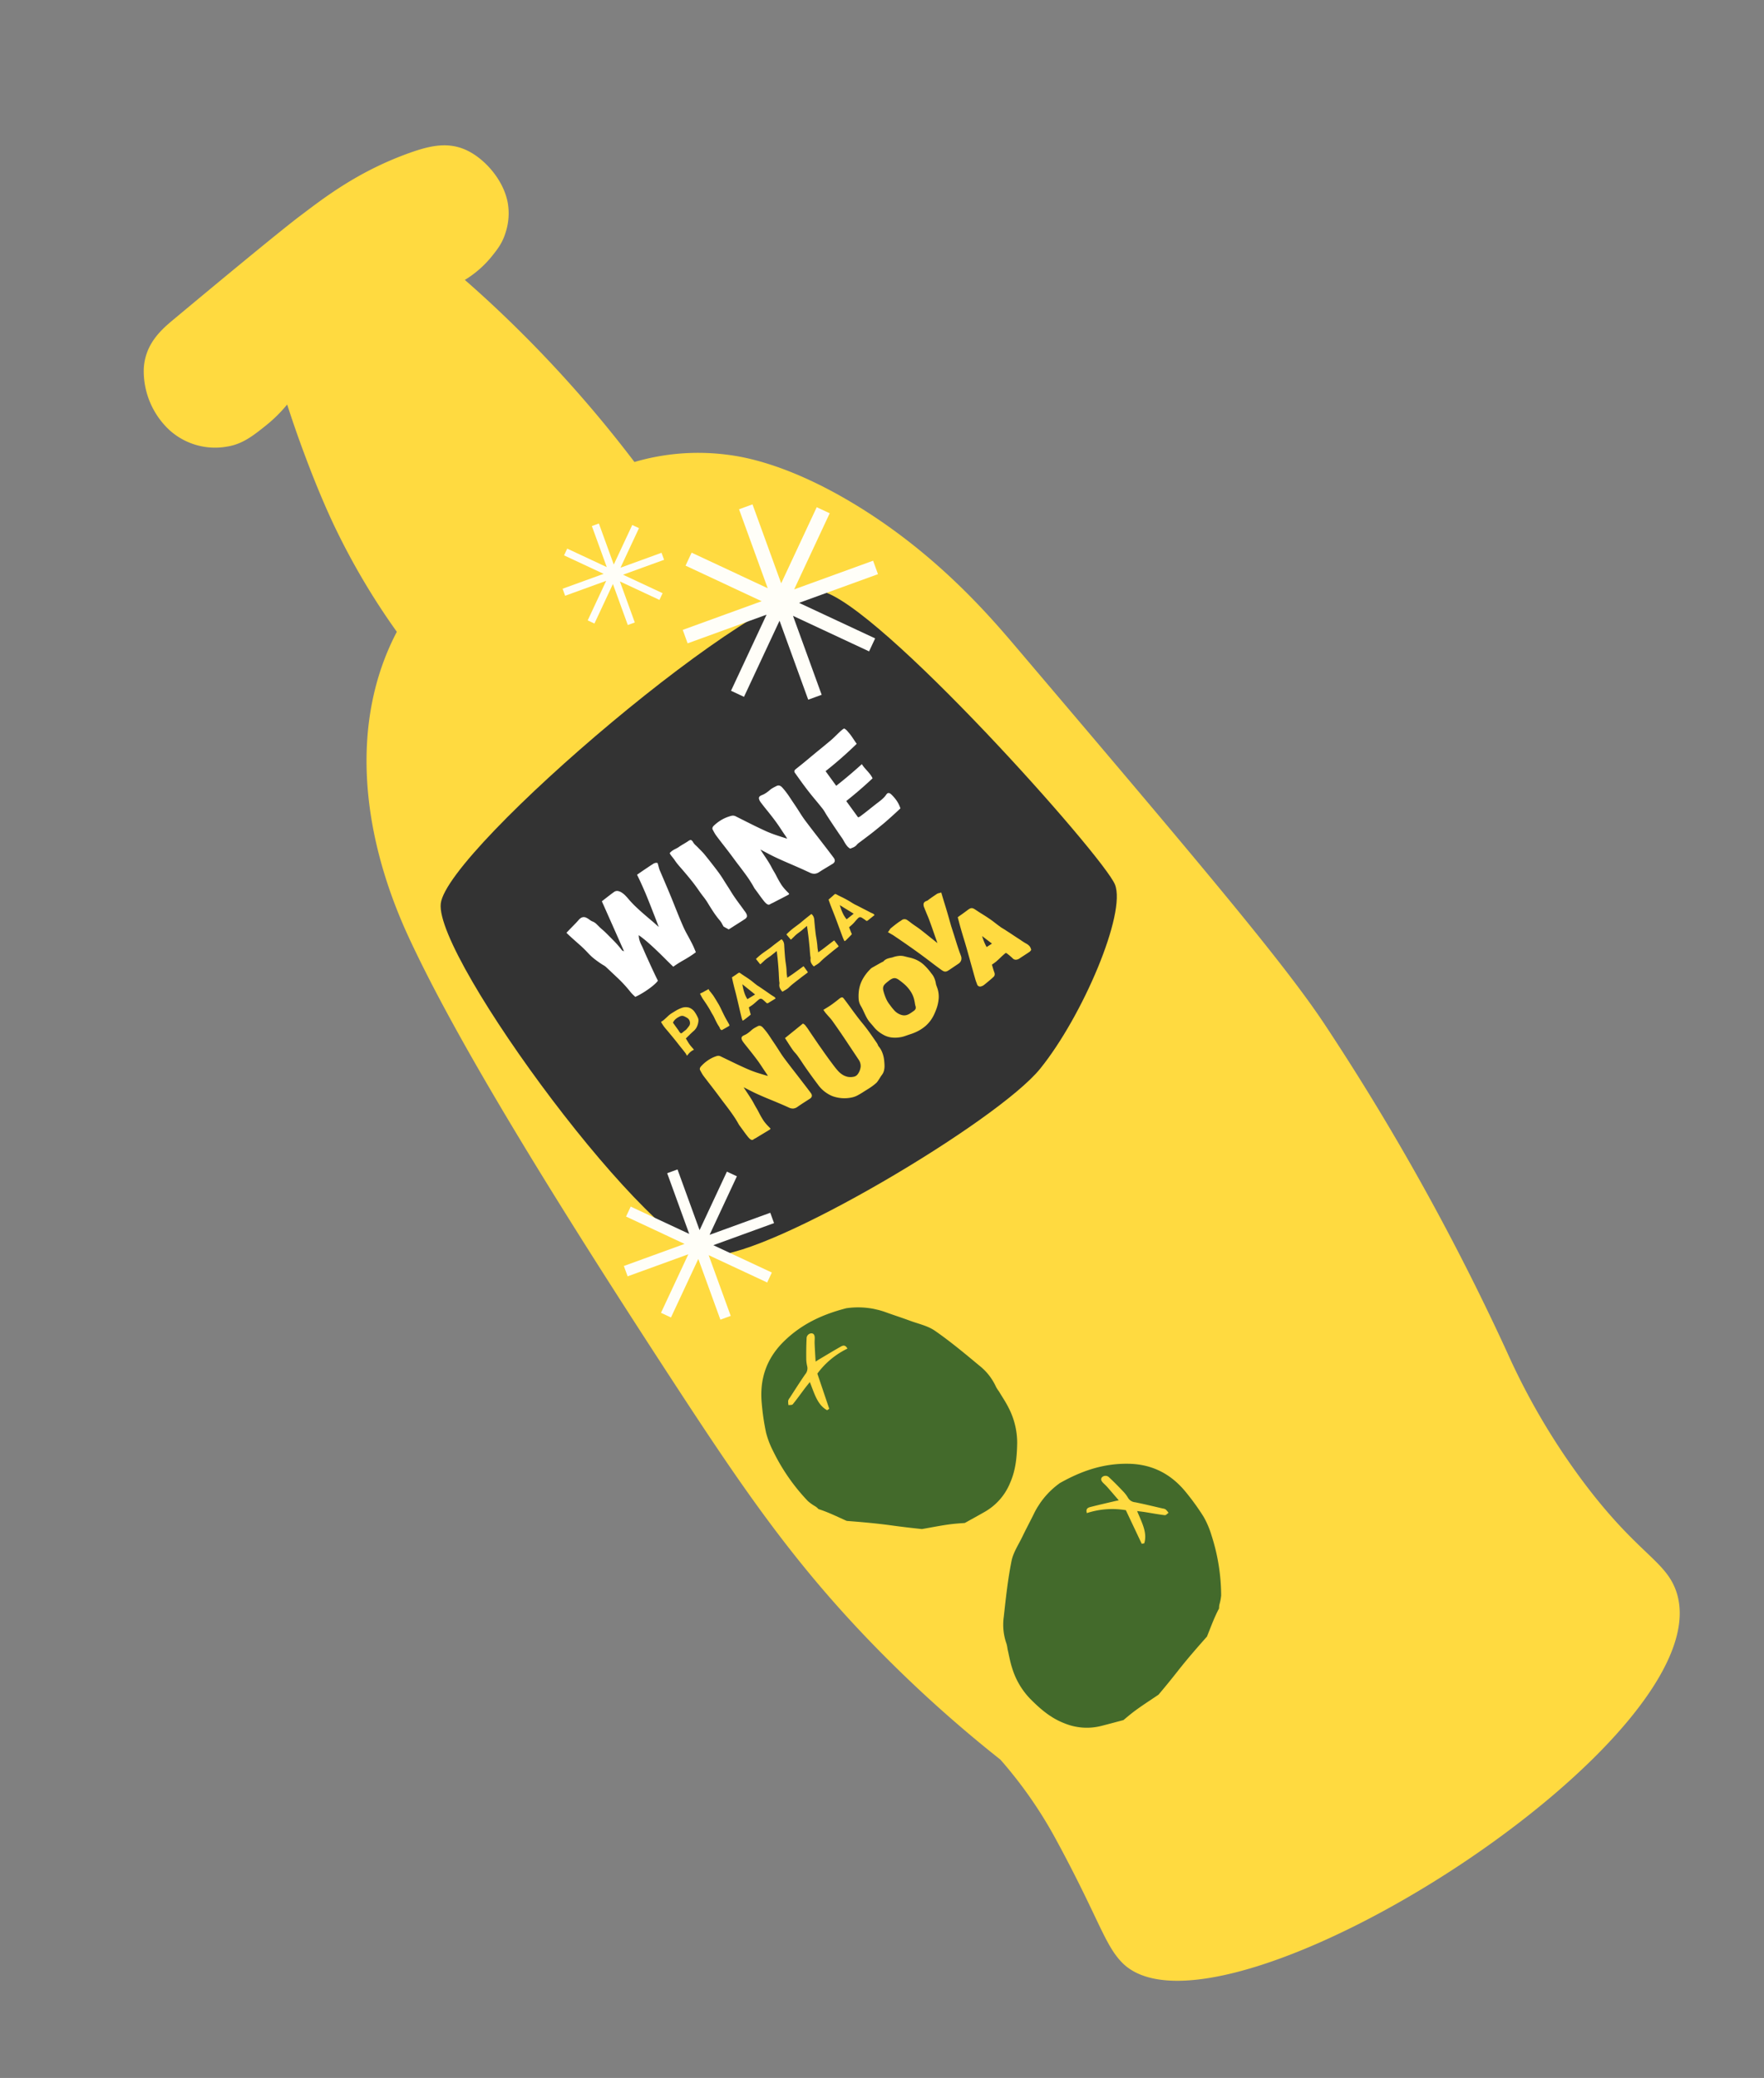 <svg xmlns="http://www.w3.org/2000/svg" width="924.09" height="1088.18"><rect width="100%" height="100%" fill="#808080" stroke="none"/><defs><clipPath id="a"><path data-name="Rectangle 9" fill="#ffda40" d="M0 0h388.33v1056.5H0z"/></clipPath><clipPath id="b"><path data-name="Rectangle 12" fill="#436a2b" d="M0 0h139.13v111.37H0z"/></clipPath><clipPath id="c"><path data-name="Rectangle 51" fill="#ffda40" d="M0 0h192.14v163.05H0z"/></clipPath></defs><g data-name="Group 281"><g data-name="Group 76"><g data-name="Group 75" transform="rotate(-35.02 352.95 111.3)" clip-path="url(#a)"><path data-name="Path 238" d="M367.98 850.53a1275.18 1275.18 0 0 0 20.25-195.34c1.04-39.67-5.64-111.2-18.98-254.25-2.03-21.75-6.04-62.93-25.32-107.75-16.82-39.12-34.58-56.28-40.57-61.72a118.75 118.75 0 0 0-42.24-25 651.35 651.35 0 0 0-11.4-98.84q-3.05-15.74-6.64-30.23a54.86 54.86 0 0 0 18.96-2.1c4.4-1.29 8.37-2.5 12.84-6.04a32.35 32.35 0 0 0 9.73-11.92c4.87-10.55 3.58-24.32-.95-33.43-5.3-10.64-14.87-14.54-26.58-17.73-27-7.33-48.93-6.35-64.3-5.8-1.95.06-12.35.2-86.39 6.4-8.3.68-19.68 1.83-27.76 12.2A42.23 42.23 0 0 0 71.2 52.9a35.63 35.63 0 0 0 19.61 24.42c7.47 3.69 14.53 3.25 23.18 2.71a74.4 74.4 0 0 0 15.42-2.62c-2 6.47-4.61 15.3-7.35 25.87-1.8 6.93-5.88 22.81-8.78 39.6a367.4 367.4 0 0 0-5.13 65h-.03c-46.34 23.9-75.98 74.23-86.8 135.32C13.49 387.36 6.37 461 1.45 609.62c-2.3 69.38-3.2 118.65 7.9 183.13a686.9 686.9 0 0 0 18.81 80.26 226.85 226.85 0 0 1 0 49.6c-5.3 47.1-10.87 60.47-8.86 73.65 10.99 71.97 333.12 86.23 349.94 5.42 3.25-15.63-6.36-27.88-7.6-74.41a356.71 356.71 0 0 1 6.34-76.74" fill="#ffda40"/></g></g><g data-name="Group 84"><g data-name="Group 83" clip-path="url(#b)" transform="rotate(-56.99 1042.75 -24.88)"><path data-name="Path 340" d="M.8 73.45a30.85 30.85 0 0 0 9.43 17.04c2.92 2.7 5.9 5.36 8.84 8.02 2.19.68 4.38 1.33 6.55 2.11 4.93 1.78 9.76 4.02 14.61 6.04q7.96 1.02 15.95 1.73c7.82.7 15.6 1.8 23.4 2.98 5.22-1.01 10.5-2.28 15.8-2.71a8.96 8.96 0 0 1 1.78-.95 25.03 25.03 0 0 0 4.52-1.84 103.36 103.36 0 0 0 23.69-21.44 46.65 46.65 0 0 0 5.84-8.68 124.86 124.86 0 0 0 5.54-14.16c4.1-12.16 2.97-23.51-3.85-34.27-7.23-11.42-17.07-18.72-28.05-24.44a3.51 3.51 0 0 0-.36-.12A42.58 42.58 0 0 0 83.7.36c-4.29.5-8.59.86-12.87 1.41-4.65.6-9.55.47-13.87 2.19-9.07 3.61-17.89 8.07-26.69 12.51a29.73 29.73 0 0 0-11.1 8.94 19.47 19.47 0 0 1-1.97 1.9c-2.36 2.46-4.88 4.76-7.03 7.43a40 40 0 0 0-8.37 16.68C.25 58.61-.81 65.8.8 73.45m111.12-33.77a42.72 42.72 0 0 0-12.4-16.3c1.7-1.98 2.87-.93 3.86-.02 3.16 2.9 6.23 5.9 9.33 8.86.37.35.71.71 1.52 1.52.92-3.12 1.73-5.85 2.5-8.6.27-.93.45-1.9.63-2.86.28-1.52.86-2.81 2.42-2.43a2.65 2.65 0 0 1 1.75 3.26c-.6 3.41-1.36 6.8-2.16 10.16a18.04 18.04 0 0 1-1.41 3.88 4.76 4.76 0 0 0 .08 4.32c1.83 4.58 3.45 9.26 5.15 13.91a3.93 3.93 0 0 1 .43 1.59 11.4 11.4 0 0 1-.67 2.2c-.72-.3-1.81-.38-2.1-.96-1.51-3.05-2.81-6.23-4.2-9.35-.54-1.22-1.14-2.41-1.88-3.98-3.6 5.12-6.43 10.72-12.13 12.33l-.94-.96 10.23-16.58" fill="#436a2b"/></g></g><g data-name="Group 114"><g data-name="Group 83" transform="rotate(-167 306.95 377.5)" clip-path="url(#b)"><path data-name="Path 340" d="M.8 37.92a30.85 30.85 0 0 1 9.43-17.05c2.92-2.7 5.9-5.35 8.84-8.01 2.19-.68 4.38-1.33 6.55-2.11 4.93-1.78 9.76-4.02 14.61-6.04Q48.2 3.7 56.18 2.98c7.82-.7 15.6-1.8 23.4-2.98 5.22 1.01 10.5 2.28 15.8 2.7a8.96 8.96 0 0 0 1.78.96 25.03 25.03 0 0 1 4.52 1.84 103.36 103.36 0 0 1 23.69 21.44 46.65 46.65 0 0 1 5.83 8.67 124.86 124.86 0 0 1 5.55 14.17c4.1 12.16 2.97 23.5-3.85 34.27-7.24 11.42-17.07 18.71-28.05 24.43a3.51 3.51 0 0 1-.36.13 42.58 42.58 0 0 1-20.8 2.4c-4.3-.51-8.6-.87-12.87-1.42-4.65-.6-9.56-.46-13.87-2.18-9.07-3.61-17.89-8.07-26.69-12.51a29.73 29.73 0 0 1-11.1-8.94 19.47 19.47 0 0 0-1.97-1.9c-2.36-2.46-4.88-4.76-7.04-7.43a40 40 0 0 1-8.37-16.68C.26 52.76-.8 45.58.82 37.92M111.93 71.7A42.72 42.72 0 0 1 99.53 88c1.7 1.98 2.87.93 3.86.02 3.16-2.9 6.23-5.9 9.33-8.86.37-.35.71-.71 1.52-1.52.92 3.12 1.73 5.85 2.5 8.6.27.93.45 1.9.63 2.86.28 1.52.86 2.81 2.42 2.43a2.65 2.65 0 0 0 1.75-3.26c-.6-3.41-1.36-6.8-2.16-10.16a18.04 18.04 0 0 0-1.41-3.87 4.76 4.76 0 0 1 .08-4.33c1.83-4.58 3.45-9.26 5.15-13.91a3.93 3.93 0 0 0 .43-1.59 11.4 11.4 0 0 0-.67-2.2c-.72.3-1.81.38-2.1.96-1.51 3.05-2.81 6.23-4.2 9.35-.54 1.22-1.14 2.41-1.88 3.98-3.6-5.12-6.43-10.71-12.13-12.33l-.94.96 10.23 16.58" fill="#436a2b"/></g></g><g data-name="Group 145"><path data-name="Path 1073" d="M230.9 473.18C227.6 501.81 342.6 657.51 373.56 657.4s149.02-70.13 171.35-97.75 45.2-81.52 39.17-96.44S460.13 316.08 430.2 309.56s-195.99 135-199.3 163.62Z" fill="#333"/><g data-name="Group 144"><g data-name="Group 143" clip-path="url(#c)" transform="rotate(-36 894.07 -210.45)"><path data-name="Path 1058" d="M27.53 123.92q-.12 2.12-.19 3.92t-.19 3.57q-.1 1.26-.27 2.51t-.3 2.51q-.1 1.2-.28 2.39t-.34 2.38q-.14 1.2-.22 2.4a16.9 16.9 0 0 0 .02 2.44q.06.91.19 1.8t.28 1.83a2.71 2.71 0 0 0-.3.14.57.57 0 0 1-.27.08q-2.13-.16-4.24-.35t-4.24-.35a.66.66 0 0 0-.2-.03.67.67 0 0 1-.21-.03 7.92 7.92 0 0 0-1.16-.11 1.1 1.1 0 0 1-.87-.33 2.76 2.76 0 0 1-.48-1.15 9.64 9.64 0 0 1-.16-1.32q-.07-1.6-.07-3.2v-3.2l-.01-.94a4.95 4.95 0 0 1 .05-.9q.28-2.2.36-4.4t.07-4.41q-.02-2.22-.08-4.43t-.07-4.42q-.03-3.42-.14-6.78t-.18-6.81a15.32 15.32 0 0 1 .1-1.7q.1-.86.22-1.71a1.37 1.37 0 0 1 .53-.95 2.6 2.6 0 0 1 1-.44q1.08-.23 2.13-.34a19.93 19.93 0 0 1 2.1-.1 18.18 18.18 0 0 1 2.82.21 17.9 17.9 0 0 1 2.83.7 2.69 2.69 0 0 1 1.58 1.4l3.69 6.87q1.84 3.43 3.81 6.8a52.5 52.5 0 0 0 3.08 4.67q1.65 2.23 3.37 4.44l.1-.76.03-.63q.06-2.37.18-4.68t.08-4.64q-.04-2.6-.16-5.17t-.23-5.17l-.01-.61a3.88 3.88 0 0 1 .01-.62 3.76 3.76 0 0 1 .43-1.82 1.43 1.43 0 0 1 1.28-.56 2.76 2.76 0 0 1 .52.05l.6.11a6.27 6.27 0 0 0 1.03.16q.49.03 1 .03.54 0 1.1-.03t1.1-.1a13.02 13.02 0 0 1 .91-.06 12.9 12.9 0 0 1 1.57.1l1.58.22q1.49.29 1.68 2.25a37.95 37.95 0 0 1 .16 5.57q-.13 2.77-.22 5.55-.1 2.18-.24 4.35t-.11 4.34q.06 3.95.19 7.8t.22 7.8q.06 1.71.1 3.43t.06 3.43q.03 2.25-2.03 2.25a1 1 0 0 1-.29-.03l-3.76-.21q-1.86-.11-3.73-.14a4.5 4.5 0 0 1-2.37-.57 4.62 4.62 0 0 1-1.6-1.77q-.73-1.3-1.46-2.55t-1.5-2.5q-1.42-2.38-2.87-4.7t-2.8-4.7q-1.13-1.89-2.13-3.85t-2.17-4.23" fill="#ffda40"/><path data-name="Path 1059" d="m60.2 115.8 6.06-.31 6-.32a3.33 3.33 0 0 1 .48 1.66c.02.63.03 1.25.03 1.88l-.06 1.49-.06 1.48-.15 4.96q-.08 2.46-.1 4.97-.07 2.87-.07 5.67t.06 5.67q.03 1.61.2 3.14a11.44 11.44 0 0 0 .7 2.88 8.4 8.4 0 0 0 1.48 2.45 7.64 7.64 0 0 0 2.55 1.86 3.26 3.26 0 0 0 1.52.38 3.76 3.76 0 0 0 1.43-.28 8.03 8.03 0 0 0 3.24-2.21 5.89 5.89 0 0 0 1.27-3.67l.5-12.16q.24-6.03.3-12.17a23.45 23.45 0 0 0-.17-2.72q-.15-1.35-.25-2.72a8.66 8.66 0 0 1-.01-.93l.01-1.12c.8.04 1.57.1 2.3.16s1.47.1 2.2.13h1.57q1.08 0 2.16-.04t2.16-.1a2.66 2.66 0 0 1 1.35.26q.4.25.4 1.3.07 3 .06 5.96t.07 5.95q.03 2 .16 3.94t.16 3.93q.03 2.3-.02 4.58t-.11 4.55a6 6 0 0 1-.18 1.1 3.05 3.05 0 0 0-.08 1.11 10.35 10.35 0 0 1-.19 2.58 15.08 15.08 0 0 1-.7 2.4 16.3 16.3 0 0 1-1.08 2.26q-.63 1.1-1.33 2.15a10.51 10.51 0 0 1-1.75 2.02 6.42 6.42 0 0 1-2.44 1.35 11.49 11.49 0 0 0-1.3.46q-.64.27-1.29.52t-1.29.46a4.98 4.98 0 0 1-1.3.24q-1.14.1-2.25.1-1.53 0-3.02-.12t-3.02-.2q-1.62-.1-3.22-.33a10.94 10.94 0 0 1-3.13-.96 18.43 18.43 0 0 1-7.58-6.4 17.48 17.48 0 0 1-2.62-9.53q-.1-5.31 0-10.55.03-1.84.12-3.66t.1-3.64a15.53 15.53 0 0 0-.1-2.33 15.52 15.52 0 0 1-.12-2.32q.03-1.8.14-3.55t.21-3.65" fill="#ffda40"/><path data-name="Path 1060" d="M142.15 133.38a29.68 29.68 0 0 0-.51-5.7 15.6 15.6 0 0 0-1.84-4.88 17.95 17.95 0 0 0-1.85-2.56c-.64-.73-1.28-1.49-1.9-2.24a8.43 8.43 0 0 0-2.32-1.98 13.3 13.3 0 0 0-2.72-1.19h-.02a6.9 6.9 0 0 1-.84-.31c-.34-.15-.67-.3-1-.43a9.5 9.5 0 0 0-1.16-.41 5.3 5.3 0 0 0-1.4-.19 5.03 5.03 0 0 0-1.26.17 2.57 2.57 0 0 0-.6-.16c-1-.13-2.02-.26-3.02-.37l-2.98-.34-.07-.01h-.25a4.4 4.4 0 0 0-.8.07l-.53.1a22.74 22.74 0 0 0-6.41 2.1 17 17 0 0 0-5.19 4.14 23.25 23.25 0 0 0-2.07 2.81 8 8 0 0 0-1.18 3.6c-.07.76-.18 1.52-.32 2.26l-.46 2.38a30 30 0 0 0-.38 2.48 15.15 15.15 0 0 0-.04 2.66v.02l.13 1.4c.04.43.08.87.1 1.29a15.43 15.43 0 0 0 .52 3.54 19.32 19.32 0 0 0 1.26 3.33 11.72 11.72 0 0 0 2.4 3.29 15 15 0 0 0 3.34 2.4 14.6 14.6 0 0 0 2.98 1.26c.93.27 1.88.57 2.82.87a25.75 25.75 0 0 0 3.56.9 20.78 20.78 0 0 0 3.67.33 17.47 17.47 0 0 0 5.98-1 18.82 18.82 0 0 0 2.65-1.17 38.7 38.7 0 0 0 2.55-1.53 20.76 20.76 0 0 0 4.6-4.02 13.9 13.9 0 0 0 2.74-5.35l.29-.99a5.36 5.36 0 0 1 .33-.82 11.85 11.85 0 0 0 1.04-2.92 9.05 9.05 0 0 0 .16-2.83m-15.95 7.21-.37.77c-.15.3-.29.61-.42.94v.03a2.65 2.65 0 0 1-.84 1.28 2.92 2.92 0 0 1-1.64.33c-.84 0-1.63-.03-2.34-.08a6.59 6.59 0 0 1-1.74-.36 4.65 4.65 0 0 1-1.37-.8 5.84 5.84 0 0 1-1.22-1.46 8.27 8.27 0 0 1-1.18-3.27 28.15 28.15 0 0 1-.2-3.87v-.08a14.16 14.16 0 0 1 .31-3.82 26.97 26.97 0 0 1 1.2-3.97 5.11 5.11 0 0 1 .84-1.5 2.8 2.8 0 0 1 .95-.72 4.51 4.51 0 0 1 1.37-.36 22.2 22.2 0 0 1 2.1-.13h.06l.07-.01a1.67 1.67 0 0 1 .2-.02h.33a7.6 7.6 0 0 1 1.66.16 3.12 3.12 0 0 1 1.05.44 2.65 2.65 0 0 1 .75.78 6.24 6.24 0 0 1 .66 1.45c.33 1 .62 2.02.87 3.04a19.26 19.26 0 0 1 .48 2.98 17.73 17.73 0 0 1-.01 2.99 13.7 13.7 0 0 1-.6 2.95 9.79 9.79 0 0 1-.42 1.1l-.53 1.21" fill="#ffda40"/><path data-name="Path 1061" d="M166.28 116.32a294.31 294.31 0 0 0 2.9-8.17c.56-1.64 1.16-3.38 1.8-5.16l.27-.77-.79-.27a5.87 5.87 0 0 1-.56-.22 2.54 2.54 0 0 0-.87-.23H169a168.74 168.74 0 0 0-4.41-.12l-.79.01-.73.02h-.04a1.65 1.65 0 0 1-.54-.1 3.18 3.18 0 0 0-1.04-.18 1.87 1.87 0 0 0-.7.14 1.63 1.63 0 0 0-.7.59 3.6 3.6 0 0 0-.63 1.4 10.06 10.06 0 0 1-.32 1.16 1.19 1.19 0 0 0-.06.34 110.9 110.9 0 0 0-.75 3.1c-.22 1-.49 2.02-.79 3.01v.02c-.52 1.83-1.06 3.67-1.6 5.45a549.66 549.66 0 0 0-1.85 6.17l-1.5-5.47c-.49-1.81-1-3.66-1.53-5.49-.23-.8-.5-1.59-.77-2.35-.28-.74-.54-1.51-.8-2.28-.19-.55-.36-1.11-.51-1.66-.17-.57-.35-1.15-.56-1.71a2.46 2.46 0 0 0-2.6-1.78c-.33 0-.65-.01-.97-.04-.36-.03-.74-.05-1.12-.05a77.14 77.14 0 0 0-4.73.17 2.74 2.74 0 0 0-1.02.27 4.08 4.08 0 0 1-.63.24l-.88.26.37.85.7 1.55c.2.45.38.91.54 1.38 1.04 2.89 2.07 5.79 3.05 8.63a327.28 327.28 0 0 1 4.55 14.19c.54 1.81 1.12 3.66 1.72 5.5a12.04 12.04 0 0 0 .49 1.3 2.36 2.36 0 0 0 .77.97 2.59 2.59 0 0 0 1.15.42 12.64 12.64 0 0 0 1.4.1l2.78.1c.91.03 1.86.08 2.8.1h.02a3.32 3.32 0 0 0 2.13-.68 3.6 3.6 0 0 0 1.18-1.86v-.01l.6-2.14a171.12 171.12 0 0 1 1.67-5.22 692.65 692.65 0 0 0 2.76-8.3l1.16-3.18" fill="#ffda40"/><path data-name="Path 1062" d="M192.11 151.95a5.87 5.87 0 0 0-.48-1.67 33.3 33.3 0 0 1-1.38-3.45v-.02c-.62-1.59-1.23-3.18-1.8-4.73s-1.2-3.16-1.82-4.77c-.16-.4-.33-.82-.51-1.22a8.33 8.33 0 0 1-.41-1.1v-.01a99.85 99.85 0 0 1-1.04-3.38c-.32-1.14-.69-2.3-1.1-3.44a101.9 101.9 0 0 0-1.56-4.06 93 93 0 0 1-1.55-4 8.33 8.33 0 0 0-.47-1.08 2.31 2.31 0 0 0-.72-.82 2.3 2.3 0 0 0-1.03-.36 10.1 10.1 0 0 0-1.17-.05h-.03l-1.1.02h-2.96c-.6-.02-1.2-.02-1.8-.02h-.56l-.2.52-1.15 2.95a239.7 239.7 0 0 0-2.67 7.42 256.2 256.2 0 0 1-3 8.33c-.47 1.29-.96 2.6-1.46 3.9l-1.6 4.34c-.54 1.44-1.08 2.9-1.6 4.35a11.67 11.67 0 0 0-.41 1.3c-.1.4-.22.82-.34 1.22a1.65 1.65 0 0 0 1.08 2.18h.01c.2.07.42.13.63.18a3.24 3.24 0 0 0 .79.1h.03a120.33 120.33 0 0 0 5.65-.37l.83-.1a1.94 1.94 0 0 0 1.3-.52 2.61 2.61 0 0 0 .63-1.12v-.02c.23-.78.48-1.55.75-2.3l.62-1.74.49.01 1.08.01.67-.01.68-.04c1-.08 2-.2 2.98-.34.94-.14 1.9-.24 2.87-.32h.05l.04-.01a1.48 1.48 0 0 1 .19-.01.76.76 0 0 1 .49.1 1.92 1.92 0 0 1 .37.83 36.07 36.07 0 0 1 .83 3.46 2.23 2.23 0 0 0 .9 1.59 3.6 3.6 0 0 0 1.36.54 3.03 3.03 0 0 0 .6.06h.43l2.91.15c.97.06 1.97.1 2.96.13h.03a2.05 2.05 0 0 0 .57-.08l.34-.1.35-.13.14-.35a4 4 0 0 0 .28-1.95M177 139.5l-1.54-.08-1.76-.1a22.15 22.15 0 0 1 .62-3.35 31 31 0 0 1 .83-2.7l.74 2.5 1.12 3.73" fill="#ffda40"/><path data-name="Path 1063" d="m12.67 76.87.25 3.93a131.36 131.36 0 0 1 .23 5l.06 1.38.08 1.5q.05.75.06 1.41l.04 1.13v.68a23 23 0 0 1-.13.86.79.79 0 0 0 .02.32h.03l.08-.02c.5-.13.98-.25 1.46-.35a8.47 8.47 0 0 1 1.53-.17 6.63 6.63 0 0 1 1.4.12 1.34 1.34 0 0 0 .26.03 1.47 1.47 0 0 0 0-.3l-.15-1.64a16.07 16.07 0 0 1-.07-1.7 15.1 15.1 0 0 1 .08-1.62q.08-.79.14-1.62l.02-.38 3.05-.45c.84-.12 1.7-.23 2.54-.3a6.93 6.93 0 0 0 2.13-.53A8 8 0 0 0 27.65 83a7.97 7.97 0 0 0 1.24-1.22 3.35 3.35 0 0 0 .68-1.45c.1-.53.2-1.06.26-1.6a13.7 13.7 0 0 0 .12-1.57 6 6 0 0 0-1.07-3.85 6.2 6.2 0 0 0-3.32-2.14 16.47 16.47 0 0 0-3.13-.58c-1.08-.1-2.18-.18-3.26-.24l-.64.02-.69.04-1.6.2q-.8.1-1.63.17a2.87 2.87 0 0 1-.32.03h-.28a8.42 8.42 0 0 1-.89-.02l-.22-.02h-.16a.6.6 0 0 0-.07 0 1.75 1.75 0 0 0-.07.33l-.1 1.31a19.17 19.17 0 0 0 .05 2.86l.12 1.6m4.75 3.15.02-.27.01-2.35.02-2.34v-.3l.27-.13a5.57 5.57 0 0 1 1.23-.44 6.35 6.35 0 0 1 1.2-.14 8.78 8.78 0 0 1 1.13.05c.36.04.74.1 1.12.17a2.73 2.73 0 0 1 1.05.45 2.48 2.48 0 0 1 .76.9c.15.25.3.53.42.8a7.85 7.85 0 0 1 .37.85 3.05 3.05 0 0 1 .02 2.01 3.38 3.38 0 0 1-.45.89 3.08 3.08 0 0 1-.74.72 2.62 2.62 0 0 1-.58.25 18.34 18.34 0 0 1-1.53.45l-.52.14a6.12 6.12 0 0 1-.9.09h-.28a2.65 2.65 0 0 1-.3 0h-.1l-.57.03c-.25.03-.48.04-.7.05h-.26a1.94 1.94 0 0 1-.24-.03l-.2-.04-.12-.18a1.2 1.2 0 0 1-.15-.57 6.15 6.15 0 0 1 .02-1.06" fill="#ffda40"/><path data-name="Path 1064" d="m35.82 92.97 3.18.36.91.09c.47.05.59-.03.59-.03s.13-.1.23-.55a1.23 1.23 0 0 0 .05-.26l.04-.37c.09-.7.16-1.39.23-2.07a52.42 52.42 0 0 1 .5-3.49q.13-.67.24-1.35l.37-2.02c.12-.65.21-1.32.3-1.98l.24-2.7q.11-1.35.19-2.73c.01-.32.02-.65 0-.98l-.04-1.03q0-.45-.05-.91a3.8 3.8 0 0 1 .04-1.07 2.18 2.18 0 0 0 .05-.38 1.4 1.4 0 0 0-.15-.02l-.1-.02a2.44 2.44 0 0 1-.26 0l-.23-.03-.82-.11c-.28-.04-.53-.08-.79-.1l-.3-.04a2.14 2.14 0 0 0-.24-.02l-.22-.02a6.4 6.4 0 0 1-.77-.14 5.37 5.37 0 0 0-.66-.12 3.18 3.18 0 0 0-.44-.02.75.75 0 0 0-.08 0l-.22 1.6a14.08 14.08 0 0 0-.16 1.88c-.03 1.21-.07 2.44-.14 3.63s-.17 2.44-.33 3.66c-.1.64-.17 1.28-.21 1.9a16.84 16.84 0 0 1-.27 1.98 60.1 60.1 0 0 0-.44 2.47 21.5 21.5 0 0 0-.25 2.47 4.64 4.64 0 0 1-.14.98q-.1.34-.16.68l.15.44.15.42" fill="#ffda40"/><path data-name="Path 1065" d="M48.05 95.46a1.28 1.28 0 0 0 .28.04 82.93 82.93 0 0 0 4.3-.17c.2-.02.25-.04.25-.05a.73.73 0 0 0 .17-.3c.17-.52.37-1.04.57-1.54l.59-1.46.12-.32.34.01c.25 0 .5.02.74.03l.7.03h.84c.63-.03 1.29-.08 1.94-.15s1.31-.13 1.98-.16a1.63 1.63 0 0 1 .2-.01h.09a1.46 1.46 0 0 1 1.04.4 2.16 2.16 0 0 1 .48 1 48.88 48.88 0 0 1 .5 2.36.61.61 0 0 0 .16.39 1.47 1.47 0 0 0 .53.22 1.14 1.14 0 0 0 .21.03h.3l2 .17c.65.06 1.3.1 1.97.15h.04a1.41 1.41 0 0 0 .07-.56 2.71 2.71 0 0 0-.21-.8 23.76 23.76 0 0 1-.9-2.36l-1.1-3.13-1.12-3.14-.3-.75a6.68 6.68 0 0 1-.3-.86c-.23-.75-.44-1.51-.63-2.25s-.41-1.47-.65-2.2a66.6 66.6 0 0 0-.96-2.64c-.34-.88-.67-1.78-.97-2.68a4.6 4.6 0 0 0-.24-.57.52.52 0 0 0-.14-.19.58.58 0 0 0-.24-.08 6.33 6.33 0 0 0-.65-.07h-.77l-.78-.03-1.22-.05-.87-.03-.71 1.6c-.28.63-.55 1.27-.8 1.9q-.6 1.44-1.14 2.85t-1.14 2.86l-1.05 2.54L50.51 88l-1.18 2.8q-.59 1.4-1.15 2.8a6.77 6.77 0 0 0-.28.75l-.26.82a.35.35 0 0 0-.03.13.57.57 0 0 0 .1.05c.1.04.22.08.34.1m8.24-8.2a13.63 13.63 0 0 1 .58-2.9 23.58 23.58 0 0 1 1.28-3.3l.56-1.19.34 1.27.86 3.15.87 3.19.17.66-.68-.06-1.81-.15-2.2-.19Z" fill="#ffda40"/><path data-name="Path 1066" d="M90.17 91.1a1.28 1.28 0 0 0-.34-.04H84c-.55 0-1.12 0-1.7-.03l-2.56-.09.37-.68.29-.55.24-.46c.32-.52.64-1.02.96-1.5.32-.47.62-.96.9-1.45.4-.7.78-1.42 1.15-2.12.37-.73.78-1.46 1.2-2.17a184.15 184.15 0 0 1 3.7-5.93 4.76 4.76 0 0 0 .6-1.35 3.82 3.82 0 0 0 .1-1.44 1 1 0 0 0-.1-.4 1.69 1.69 0 0 0-.27-.04l-1.82.01-1.83.03c-.87.02-1.76.06-2.64.1s-1.79.06-2.68.02l-2.22-.04a37.53 37.53 0 0 0-4.04.18c-.46.05-.93.11-1.4.19l.16 3.56h.04a1.47 1.47 0 0 0 .32.03 3.63 3.63 0 0 0 .4-.04l.45-.06c.46-.04.9-.08 1.32-.15a11 11 0 0 1 1.4-.12c.49-.02 1-.03 1.5-.01l1.49.02c.2 0 .4 0 .6-.02l.65-.03a82.38 82.38 0 0 0 2.07-.1l.87-.05-.43.76-1.07 1.9q-.5.9-1.05 1.8-.85 1.43-1.71 2.83t-1.75 2.78l-1.07 1.63-1.04 1.63a6.35 6.35 0 0 0-.35.65 2.9 2.9 0 0 1-.53.78 3.88 3.88 0 0 0-1.05 1.78 6.17 6.17 0 0 0-.12 2.13.81.81 0 0 0 .11.35.28.28 0 0 0 .13.02c.56.03 1.12.08 1.67.14a9.61 9.61 0 0 0 1.55.06l.3-.02a.98.98 0 0 0 .2-.03h.05a32.62 32.62 0 0 1 3.49-.31l2.17-.08 2.15-.06c.73-.03 1.48-.05 2.21-.05l2.19-.03a2.58 2.58 0 0 0 .46-.06l.16-.03.02-1.64v-1.97a.92.92 0 0 0-.03-.23" fill="#ffda40"/><path data-name="Path 1067" d="M111.16 89.8a.87.87 0 0 0-.04-.22 1.32 1.32 0 0 0-.33-.03 350.6 350.6 0 0 0-5.84.15c-.55.02-1.12.03-1.7.03l-2.56-.03.35-.69.27-.55.23-.47c.31-.53.61-1.04.92-1.53a52.18 52.18 0 0 0 1.94-3.63c.36-.74.74-1.48 1.15-2.2.57-1.03 1.16-2.05 1.73-3.02q.88-1.5 1.8-3.01a4.82 4.82 0 0 0 .56-1.36 3.82 3.82 0 0 0 .05-1.45 1.01 1.01 0 0 0-.1-.4 1.08 1.08 0 0 0-.27-.03l-1.83.07-1.82.08c-.88.05-1.77.1-2.64.17s-1.79.1-2.68.1l-2.22.03a37.72 37.72 0 0 0-4.03.29c-.46.06-.93.14-1.4.23l.27 3.55H93a1.6 1.6 0 0 0 .32.02 3.85 3.85 0 0 0 .4-.05l.45-.08c.46-.04.9-.1 1.31-.18a11.04 11.04 0 0 1 1.4-.16c.5-.04 1-.06 1.51-.06l1.48-.02.6-.03.65-.05 1-.08 1.07-.09.87-.06-.41.77-1.02 1.92-1 1.84q-.8 1.45-1.63 2.87t-1.66 2.84l-1.03 1.66q-.5.81-1 1.66a6.05 6.05 0 0 0-.33.65 2.9 2.9 0 0 1-.51.8 3.87 3.87 0 0 0-1 1.8 6.14 6.14 0 0 0-.05 2.14.85.85 0 0 0 .12.35.3.3 0 0 0 .13.02c.56 0 1.12.04 1.67.09a9.81 9.81 0 0 0 1.55 0l.3-.02a1.13 1.13 0 0 0 .21-.03 36.83 36.83 0 0 1 3.51-.41q1.09-.09 2.17-.14t2.14-.12c.74-.06 1.48-.1 2.22-.12l2.18-.08a2.53 2.53 0 0 0 .46-.08l.16-.04-.03-1.64-.06-1.97" fill="#ffda40"/><path data-name="Path 1068" d="M136 90.69a2.72 2.72 0 0 0-.32-.77 21.38 21.38 0 0 1-1.18-2.24l-1.5-2.96-1.5-2.98-.38-.7a6.38 6.38 0 0 1-.4-.82c-.32-.7-.63-1.44-.9-2.16a56.5 56.5 0 0 0-2.2-4.6c-.45-.81-.89-1.68-1.3-2.53a4.42 4.42 0 0 0-.31-.55.54.54 0 0 0-.17-.16.59.59 0 0 0-.25-.05 6.23 6.23 0 0 0-.67.03l-.76.09-.78.07q-.6.06-1.21.1l-.87.08-.5 1.68c-.2.66-.39 1.32-.56 1.98q-.4 1.5-.77 2.97t-.78 2.99l-.73 2.64-.74 2.63q-.4 1.47-.82 2.92t-.8 2.93a6.53 6.53 0 0 0-.17.77l-.16.85a.32.32 0 0 0-.02.13.72.72 0 0 0 .12.04l.34.07a1.2 1.2 0 0 0 .28 0 85.39 85.39 0 0 0 4.25-.7.47.47 0 0 0 .25-.08.74.74 0 0 0 .13-.32c.1-.54.23-1.08.37-1.6l.4-1.53.09-.32.33-.04.74-.06a28.7 28.7 0 0 0 1.53-.16c.64-.11 1.28-.24 1.91-.4s1.28-.28 1.95-.4a1.76 1.76 0 0 1 .3-.04 1.46 1.46 0 0 1 1.07.26 2.17 2.17 0 0 1 .6.93 24.47 24.47 0 0 1 .8 2.28.6.6 0 0 0 .2.37 1.46 1.46 0 0 0 .55.15 1 1 0 0 0 .22 0l.3-.03 2-.09 1.97-.1h.04a1.4 1.4 0 0 0 0-.57m-9.07-6.4-1.82.08-2.2.09-.03-.48a13.62 13.62 0 0 1 .21-2.95 23.57 23.57 0 0 1 .86-3.45l.41-1.25.5 1.22q.62 1.54 1.24 3.02t1.26 3.05l.26.63Z" fill="#ffda40"/><path data-name="Path 1069" d="M47.81 1.03c2.27.05 3.4.08 5.67.16l2.3.09c.76.03 1.51.08 2.25.12a3.06 3.06 0 0 1 1.29.35 1.86 1.86 0 0 1 .78.7l-.6 1.57-.49 1.33a6.17 6.17 0 0 0-.22.72l-.15.72-1.61 7.03c-.53 2.33-1.08 4.68-1.65 7.02-.64 2.64-1.32 5.28-1.98 7.9s-1.3 5.28-1.89 7.95q-.58 2.66-.9 5.34c-.21 1.78-.48 3.58-.76 5.37-.12.74-.26 1.49-.44 2.23l-.55 2.36h-1.52q-3.12-.07-6.21-.43a60.37 60.37 0 0 0-6.31-.4q-.55-3.05-1.02-6.06t-1.02-6.01q-.54-3-1.22-5.99a61.3 61.3 0 0 0-1.66-5.92 10.07 10.07 0 0 0-1.24 2.37 14.46 14.46 0 0 0-.63 2.5c-.13.8-.28 1.59-.46 2.36l-.52 2.32q-.82 3.94-1.6 7.82T24 52.36a8.97 8.97 0 0 1-1.63.38c-.66.1-1.39.17-2.18.22q-1.22.07-2.63.06t-2.81-.1q-1.41-.1-2.77-.26t-2.54-.43l-.3-1.63a14.94 14.94 0 0 1-.21-1.75 70.94 70.94 0 0 0-.99-9.22l-1.7-9a7.38 7.38 0 0 0-.49-1.5q-.32-.71-.6-1.46-.77-2.08-1.37-4.16a28.25 28.25 0 0 1-.86-4.4 64.27 64.27 0 0 0-1.14-6.55Q1.05 9.35.38 6.05l-.2-1.03L0 3.89l2.9-.52c.92-.16 1.85-.3 2.77-.47l1.83-.33c.6-.11 1.22-.24 1.83-.4a1.95 1.95 0 0 1 .34-.06l.34-.03a3.26 3.26 0 0 1 1.8.29 3.02 3.02 0 0 1 1.29 1.36 9.8 9.8 0 0 1 .71 1.77 7.02 7.02 0 0 0 .78 1.74 5.89 5.89 0 0 1 .8 2.1c.13.73.24 1.47.36 2.2s.3 1.47.47 2.2.33 1.47.45 2.21q.5 3.1.96 6.16a49.65 49.65 0 0 1 .53 6.27.82.82 0 0 0 .13.4c.1.15.23.39.41.72l3.04-14.18L24.7 1.45l4.65-.15 1.67-.04h1.66a2.71 2.71 0 0 1 1.99.8A5.5 5.5 0 0 1 35.84 4a11 11 0 0 1 .6 2.37q.17 1.24.23 2.16a52.91 52.91 0 0 0 .68 5.4q.48 2.67 1.09 5.32t1.27 5.3q.66 2.65 1.2 5.33 1.94-7.18 3.76-14.3T47.8 1.04" fill="#fff"/><path data-name="Path 1070" d="m69.8 52.43-.7-1.5-.58-1.22q.06-.91.2-1.85a9.02 9.02 0 0 0 .07-1.93 48.52 48.52 0 0 1-.09-5.54c.08-1.83.2-3.67.36-5.51a34.51 34.51 0 0 0 .08-4.24c-.05-1.4-.05-2.83-.01-4.24.06-2.65-.01-5.32-.17-7.95s-.36-5.28-.61-7.94a31.76 31.76 0 0 1-.12-4.25c.05-1.4-.25-3.8.08-4.27.1-.14.75-.22 1.1-.24a8.38 8.38 0 0 1 1.07-.01 12.75 12.75 0 0 1 1.61.2 12.96 12.96 0 0 0 1.58.2l.38.02a5.82 5.82 0 0 1 .62 0l.67.05q.88.06 1.78.15t1.78.15l.5.03a4.18 4.18 0 0 0 .48 0l.3.02q1 .07 1.23.5a3.1 3.1 0 0 1 .14 1.56 7.13 7.13 0 0 0 .15 2.05c.15.69.26 1.38.35 2.06l.34 2.26c.11.76.2 1.5.24 2.26.12 2.01.2 4.02.27 6s.13 3.99.14 5.97c0 1.48-.05 2.98-.16 4.45s-.2 2.97-.28 4.45c-.06 1-.12 2.02-.2 3.02s-.15 2.01-.17 3.02c-.04 1.53-.06 3.06-.04 4.57s.01 3.03 0 4.56l.02.77a3.42 3.42 0 0 1-.05.75 2.91 2.91 0 0 1-.7 1.84 2.9 2.9 0 0 1-1.95.36c-.67-.03-1.36-.05-2.04-.1l-2.03-.13-5.64-.35" fill="#fff"/><path data-name="Path 1071" d="M107.81 28.36q-.13 2.27-.2 4.2c-.04 1.29-.1 2.56-.2 3.82-.06.9-.16 1.8-.29 2.68s-.24 1.79-.32 2.68c-.07.84-.17 1.7-.3 2.54s-.26 1.69-.36 2.54-.18 1.7-.24 2.56a18.8 18.8 0 0 0 .02 2.62c.05.66.11 1.3.2 1.95l.3 1.98a2.74 2.74 0 0 0-.32.14.57.57 0 0 1-.29.06q-2.27-.31-4.53-.67t-4.53-.68a.73.73 0 0 0-.22-.05.77.77 0 0 1-.22-.04 8.5 8.5 0 0 0-1.24-.2 1.26 1.26 0 0 1-.93-.43 3.2 3.2 0 0 1-.5-1.27 10.5 10.5 0 0 1-.18-1.42c-.05-1.15-.07-2.3-.07-3.45v-3.45l-.01-1a5.32 5.32 0 0 1 .04-.97q.3-2.35.4-4.7t.06-4.74q-.01-2.37-.08-4.75c-.05-1.59-.06-3.18-.07-4.76-.01-2.43-.07-4.87-.15-7.29s-.17-4.88-.19-7.33a15.15 15.15 0 0 1 .1-1.82q.1-.91.24-1.81a1.36 1.36 0 0 1 .56-.99 2.58 2.58 0 0 1 1.07-.4 21.65 21.65 0 0 1 2.27-.2 21.34 21.34 0 0 1 2.24.04 20.07 20.07 0 0 1 3.02.44 21.8 21.8 0 0 1 3.02.94 3.2 3.2 0 0 1 1.7 1.6l3.94 7.62q1.97 3.8 4.07 7.54a58.01 58.01 0 0 0 3.3 5.18q1.76 2.48 3.6 4.93a20.18 20.18 0 0 0 .13-1.48c.02-1.68.1-3.37.18-5.02s.1-3.3.09-4.98q-.04-2.78-.17-5.56c-.1-1.85-.2-3.73-.24-5.56 0-.22 0-.44-.02-.66a5.16 5.16 0 0 1 .02-.66 4.28 4.28 0 0 1 .46-1.93 1.46 1.46 0 0 1 1.37-.54 3.08 3.08 0 0 1 .55.07l.64.15a7.89 7.89 0 0 0 1.1.2q.53.06 1.07.08a19.82 19.82 0 0 0 2.85-.1h.48a14.24 14.24 0 0 1 1.68.15c.55.09 1.12.17 1.68.28 1.05.2 1.66 1.04 1.8 2.44a41.59 41.59 0 0 1 .16 6c-.09 1.98-.16 3.97-.23 5.95-.06 1.55-.16 3.11-.26 4.66s-.14 3.1-.12 4.66q.07 4.24.2 8.39c.1 2.76.16 5.57.24 8.38.04 1.22.08 2.45.1 3.69l.07 3.68c.03 1.6-.7 2.4-2.17 2.37a1.05 1.05 0 0 1-.3-.04q-2.05-.15-4.03-.33a91.98 91.98 0 0 0-3.99-.29 5.01 5.01 0 0 1-2.53-.71 5.32 5.32 0 0 1-1.7-1.98l-1.57-2.8c-.52-.92-1.05-1.85-1.6-2.78q-1.52-2.62-3.06-5.2a194.58 194.58 0 0 1-3-5.2c-.79-1.4-1.55-2.84-2.26-4.28l-2.32-4.7" fill="#fff"/><path data-name="Path 1072" d="M146.16 55.62a6.15 6.15 0 0 1-.5-1.84 10.68 10.68 0 0 1-.01-1.8q.06-.9.18-1.77a13.62 13.62 0 0 0 .12-1.71c.03-2.29.12-4.6.2-6.86s.19-4.56.31-6.86a46 46 0 0 1 .19-2.3 16.06 16.06 0 0 0 .09-2.25c-.08-2.07-.2-4.15-.34-6.2a155.53 155.53 0 0 1-.38-11.86c0-1.87.02-3.78.04-5.7 0-.8.47-1.25 1.39-1.3 2.36-.1 4.77-.2 7.1-.36s4.7-.32 7.08-.46l.41-.03q4.65-.24 9.25-.56c3.06-.21 8.45-1.4 9.35-.83a6.63 6.63 0 0 1 .54 2.49 23.53 23.53 0 0 1 .14 2.54q0 1.3-.07 2.61t-.07 2.64a208.1 208.1 0 0 1-21.61 2v9.48q4.34-.16 8.67-.48t8.87-.8a13.62 13.62 0 0 0 0 2.36q.1 1.15.22 2.28t.15 2.29a10.8 10.8 0 0 1-.2 2.38 213.6 213.6 0 0 1-18.15 1.52V44.8a4.22 4.22 0 0 1 .5.13 2.13 2.13 0 0 0 .42.1q2.98-.03 5.97-.16c1.99-.1 4-.18 5.97-.23l1.65-.05c.53-.02 1.07-.06 1.61-.13a13.85 13.85 0 0 0 1.4-.22 10.66 10.66 0 0 0 1.41-.41l.31-.1a2.67 2.67 0 0 1 .3-.05c.84-.1 1.38.45 1.6 1.66a21.68 21.68 0 0 1 .34 4.21 15.52 15.52 0 0 1-.78 4.47 195.66 195.66 0 0 1-3.6.45l-.4.04c-1.92.22-2.87.32-4.79.5l-1.96.18c-.66.06-1.33.1-1.97.13-2.37.14-4.78.29-7.15.37s-4.76.1-7.14.15H151.46c-.2 0-.41.02-.63.05a5.15 5.15 0 0 0-.63.11 4.87 4.87 0 0 1-.58.12 4.8 4.8 0 0 1-.58.04 5.41 5.41 0 0 1-1.44-.17l-1.44-.37" fill="#fff"/></g></g></g><path data-name="Path 1074" d="m387.15 266.69 15.02 41.35-39.86-18.62-3.18 6.8L399 314.84l-41.34 15.02 2.56 7.05 41.35-15.02-18.62 39.86 6.8 3.17 18.62-39.86 15.02 41.35 7.05-2.56-15.02-41.35 39.86 18.62 3.17-6.8-39.85-18.62 41.34-15.02-2.56-7.05-41.35 15.02 18.62-39.86-6.8-3.18-18.62 39.86-15.02-41.34Z" fill="#fffef8"/><path data-name="Path 1076" d="m310.05 275.48 7.81 21.5-20.72-9.68-1.65 3.53 20.72 9.68-21.49 7.8 1.33 3.68 21.5-7.81-9.68 20.71 3.53 1.65 9.68-20.71 7.8 21.49 3.67-1.34-7.8-21.49 20.71 9.68 1.65-3.53-20.72-9.68 21.5-7.8-1.34-3.68-21.49 7.81 9.68-20.71-3.53-1.65-9.68 20.71-7.8-21.49Z" fill="#fffef8"/><path data-name="Path 1075" d="m349.51 614.38 11.55 31.8-30.65-14.32-2.45 5.23 30.66 14.32-31.8 11.56 1.97 5.42 31.8-11.55-14.32 30.65 5.23 2.45 14.32-30.66 11.56 31.8 5.42-1.97-11.56-31.8 30.66 14.31 2.44-5.22-30.65-14.32 31.8-11.56-1.97-5.42-31.8 11.56L386.03 616l-5.23-2.44-14.32 30.65-11.56-31.8Z" fill="#fffef8"/></g></svg>